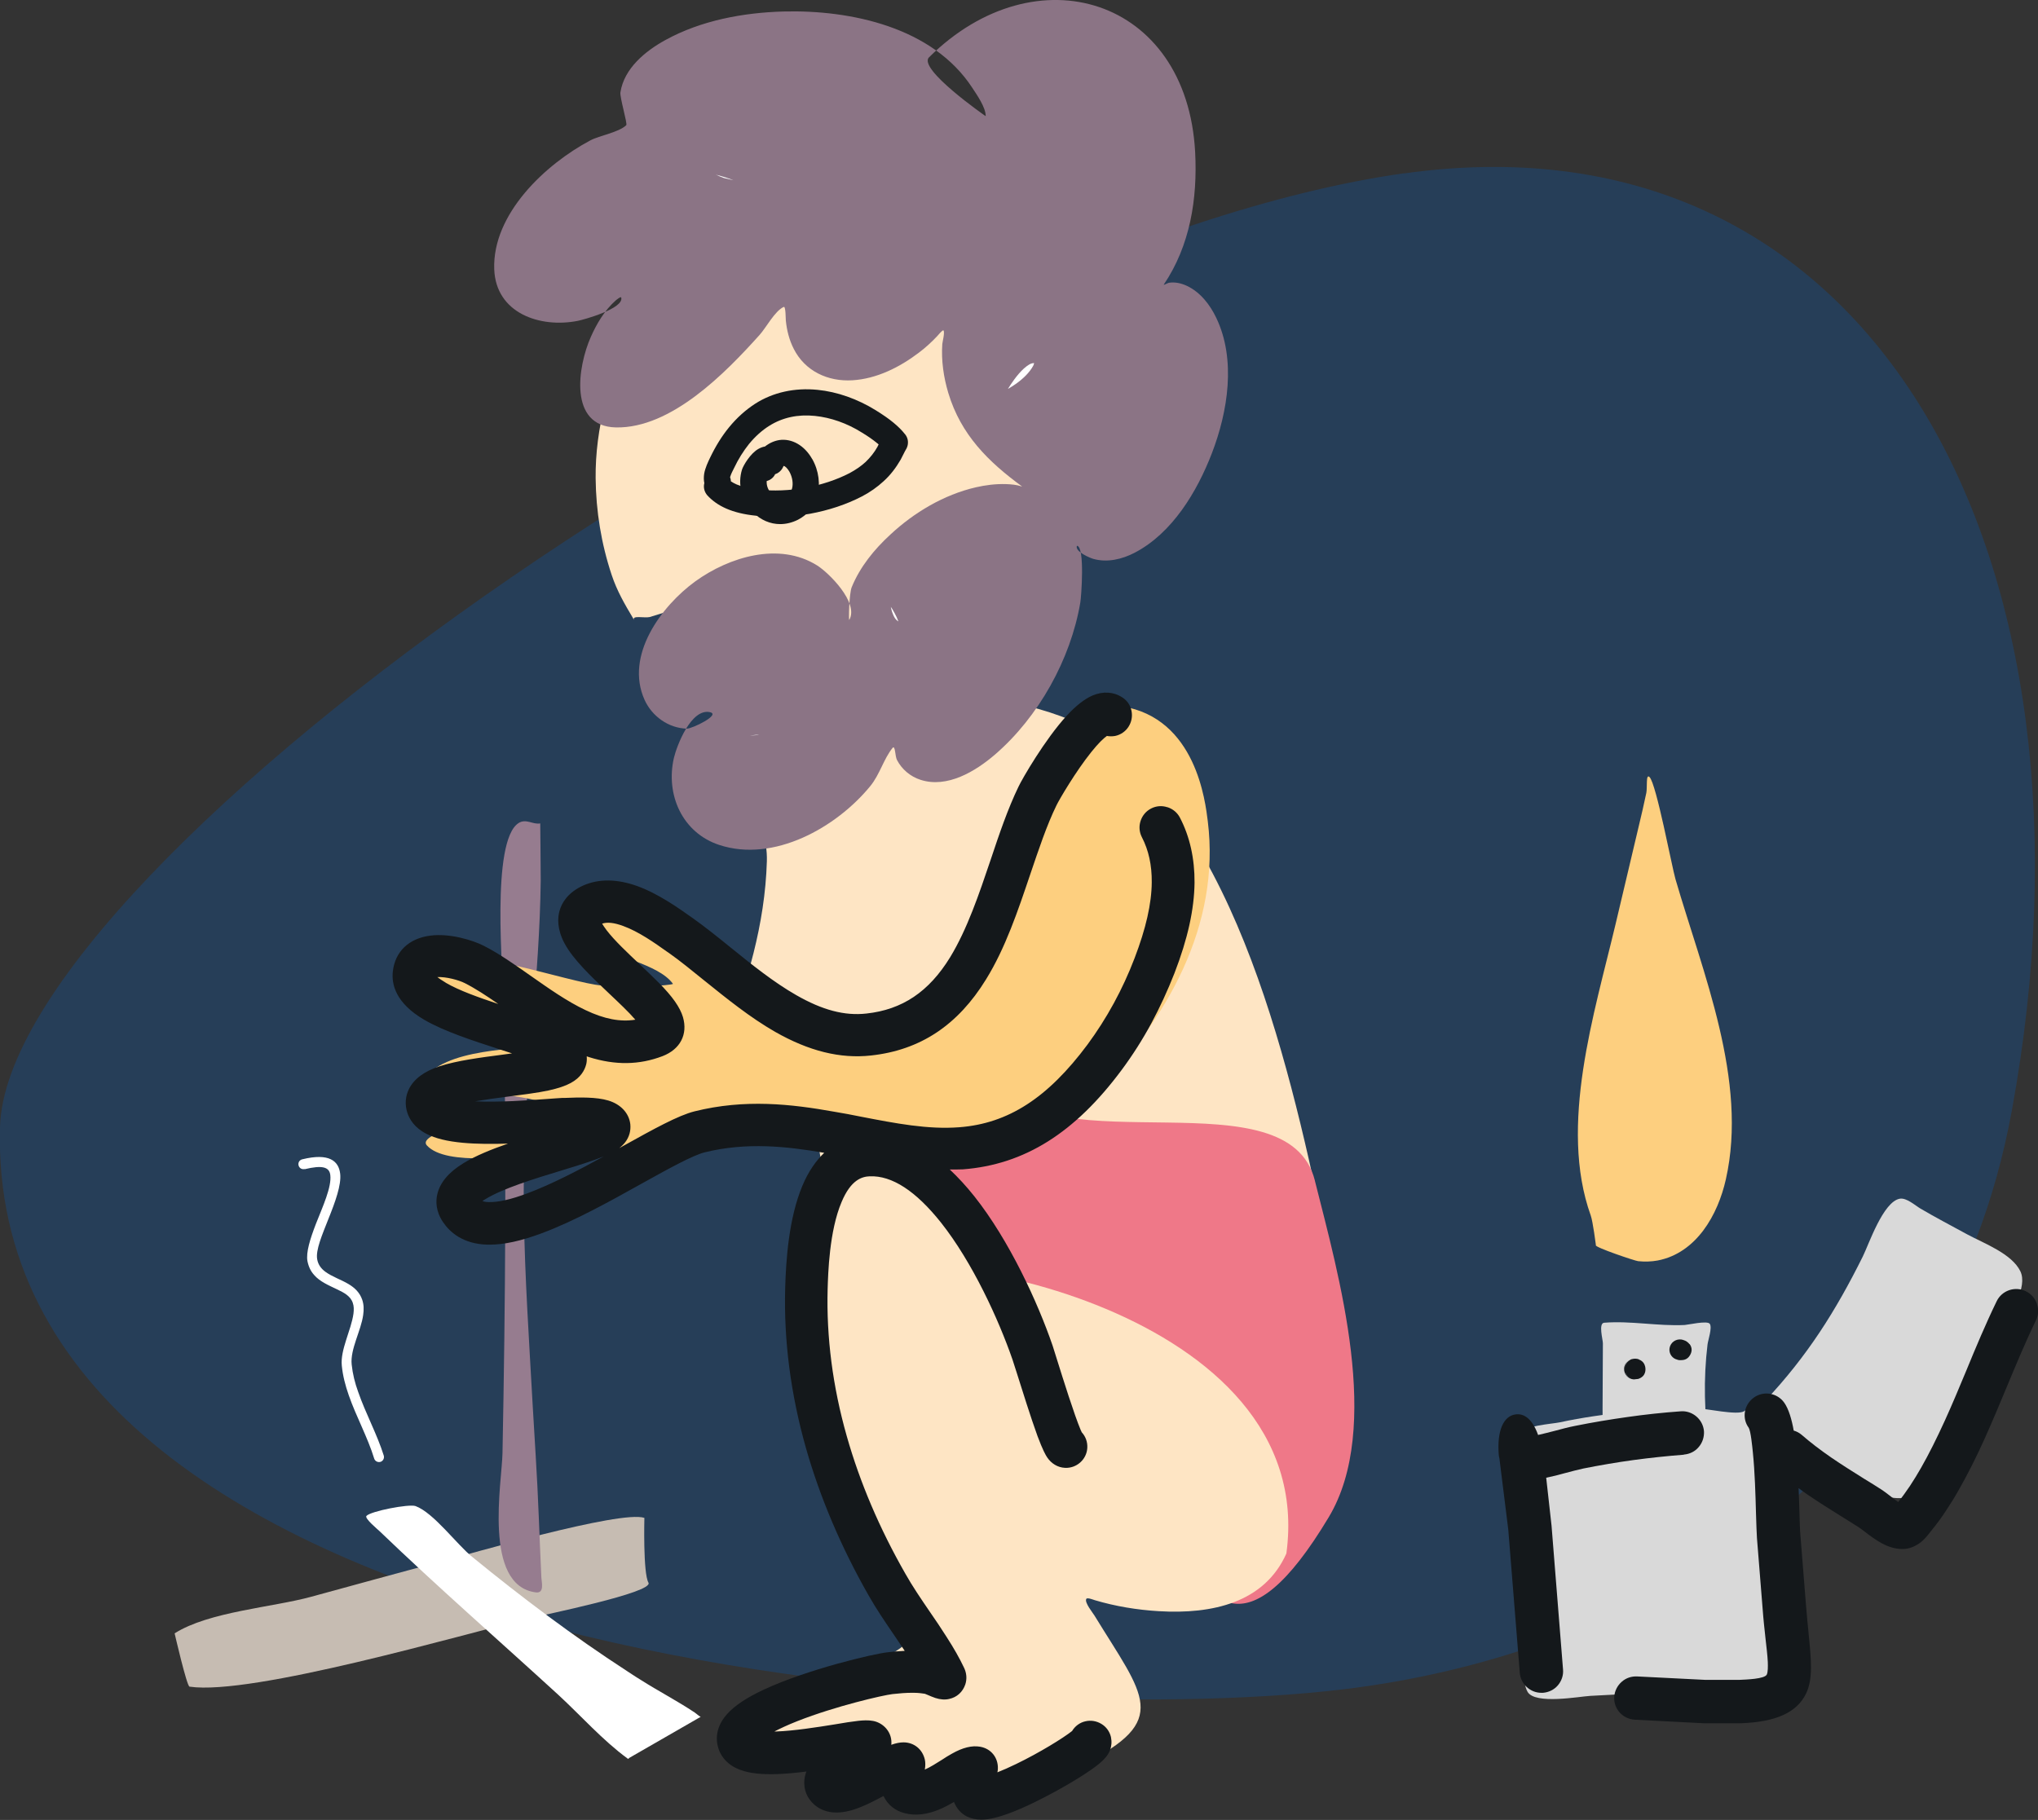 <?xml version="1.0" encoding="UTF-8"?>
<svg xmlns="http://www.w3.org/2000/svg" id="Capa_2" data-name="Capa 2" viewBox="0 0 125.81 112.37">
  <rect x="0" y="0" width="125.81" height="112.37" fill="#333333" stroke="none"/>
  <defs>
    <style>
      .cls-1 {
        fill: #ef7888;
      }

      .cls-1, .cls-2, .cls-3, .cls-4, .cls-5, .cls-6, .cls-7, .cls-8, .cls-9, .cls-10 {
        fill-rule: evenodd;
      }

      .cls-2 {
        fill: #c6bcb2;
      }

      .cls-3 {
        fill: #263e58;
      }

      .cls-4 {
        fill: #fff;
      }

      .cls-5 {
        fill: #fdcf7f;
      }

      .cls-6 {
        fill: #967c8f;
      }

      .cls-7 {
        fill: #d9d9d9;
      }

      .cls-8 {
        fill: #8b7485;
      }

      .cls-9 {
        fill: #fee5c4;
      }

      .cls-11, .cls-10 {
        fill: #14181b;
      }
    </style>
  </defs>
  <g id="ilustración">
    <path class="cls-3" d="m86.67,10.7C54.78,15.19.46,53.13,0,69.59c-.89,32.57,60.67,37.37,82.88,34.72,18.28-2.19,37.14-13.03,41.31-35.71,6.26-34.05-8.36-62-37.53-57.89Z"></path>
    <path class="cls-9" d="m82.12,77.71c-2.12-10.03-5.18-25.5-13.9-32.07-4.65-3.5-17.93-4.1-22.39-.29-1.03.88-1.83,2.05-2.49,3.32,2.14.23,4.08,1.74,4,4.52-.12,3.94-1.23,7.46-2.52,10.98,1.78.57,3.39,1.9,4.43,3.5,1.79,2.78,1.69,6.11,1.61,9.32-.39,16,11.03,12.8,10.43,20.22,3.38.62,6.77.89,10.02.51,3.38-.4,6.62-1.78,8.93-4.34,3.86-4.28,2.98-10.51,1.89-15.68Z"></path>
    <path class="cls-1" d="m81.17,72.89c-1.65-6.57-15.94-.93-20.09-6.14-5.95-7.48-7.84,10.89,4.51,13.82,5.99,1.42,6.27,30.07,16.44,13.1,3.31-5.53.61-14.92-.86-20.77Z"></path>
    <path class="cls-1" d="m54.96,88.94c.09,1.11.11,2.23.1,3.37,0,.11-.02.21-.03.32.15.17.3.35.45.52-.13-1.82-.43-3.73-.51-4.18,0,0,0-.02,0-.03Z"></path>
    <path class="cls-2" d="m39.78,93.72c-1.46-.5-11,2.29-12.53,2.69-2.69.71-5.36,1.45-8.04,2.18-2.36.65-6.33.92-8.43,2.26,0,0,.75,3.26.92,3.29,3.84.57,16.8-3.21,20.9-4.2.93-.23,7.77-1.61,7.43-2.22-.34-.6-.25-4.01-.25-4.01Z"></path>
    <path class="cls-4" d="m38.81,108.58s.02.06-.08-.01c-1.54-1.13-2.87-2.64-4.27-3.93-3.68-3.37-7.44-6.65-11.04-10.11-.08-.08-.93-.78-.8-.93.27-.3,2.63-.75,3.03-.61,1.12.41,2.57,2.39,3.49,3.13,3.07,2.51,6.24,4.9,9.57,7.06.1.06.19.13.29.19.21.14.34.22.55.35,1.1.7,2.26,1.3,3.34,2.02.03.02.34.28.37.26.02-.01-4.45,2.56-4.45,2.56Z"></path>
    <path class="cls-6" d="m33.35,50.84c-.45.09-.87-.32-1.34-.02-1.72,1.11-.95,9.35-.92,10.99.18,9.31.11,18.6-.07,27.91-.03,1.78-1.23,8.18,2.06,8.6.55.07.35-.65.34-.91-.12-2.5-.19-5.01-.35-7.52-.13-2.05-.24-4.1-.36-6.16-.22-3.84-.43-7.68-.37-11.52.1-5.96.97-11.89,1.04-17.85,0-.71-.03-3.53-.03-3.53Z"></path>
    <path class="cls-4" d="m18.8,72.18c-.17.04-.33-.06-.37-.23-.04-.17.06-.33.23-.37,1.67-.41,2.25.11,2.34.89.08.69-.31,1.76-.73,2.8-.38.97-.79,1.91-.69,2.48.06.35.26.59.5.77.42.31.98.49,1.43.76.39.23.7.53.85.97.1.29.11.6.06.94-.13.97-.81,2.12-.71,3.06.06.58.2,1.14.4,1.69.46,1.33,1.17,2.62,1.58,3.93.05.16-.04.34-.2.39-.16.05-.34-.04-.39-.2-.4-1.31-1.11-2.59-1.57-3.91-.21-.6-.37-1.21-.43-1.83-.1-.98.58-2.19.72-3.21.03-.24.03-.46-.04-.66-.14-.43-.55-.64-.97-.84-.52-.25-1.07-.48-1.42-.89-.2-.22-.34-.5-.41-.85-.1-.54.17-1.39.52-2.3.43-1.09.98-2.28.89-3.02-.06-.5-.5-.62-1.58-.36Z"></path>
    <path class="cls-5" d="m69.22,43.64c-1.49-.23-3.94,2.26-5.13,4.38-2.48,4.42-5.21,14.25-10.09,16.4-3.24,1.43-10.78-5.41-13.95-7.05-.67-.35-1.35-.69-2.06-.97-1.66-.67-2.9.29-1.3,1.69,1.25,1.09,3.92,1.39,4.85,2.65.05.06-.98.13-1.05.13-1.11.05-2.22.04-3.32-.02-1.87-.11-9.53-2.85-10.63-1.43-1.49,1.9,8.31,4.17,9.53,4.51.11.03.79.14.82.3.02.11-1.2.21-1.28.22-2.38.28-6.91.11-8.88,1.61-.3.23.05.45.27.55,1.84.84,4.05.85,6,1.31.1.02.71.12.69.3-.02.18-.61.23-.73.25-2.03.4-4.34.63-6.2,1.62-.19.1-.65.36-.41.63,1.2,1.33,5.59.62,7.1.56,2.32-.09,4.89.09,7.06-.06,2.29-.16,4.46-1.03,6.81-.83,3.95.34,7.85,2.3,11.85,1.71,3.23-.48,6.11-2.47,8.39-4.7,4.52-4.42,7.79-10.33,7-16.69-.15-1.19-.72-6.38-5.31-7.1Z"></path>
    <path class="cls-9" d="m52.7,78.71c-6.11,3.6-1.74,13.3.57,17.69.79,1.5,2.4,3.13,2.71,4.83.21,1.17-10.32,4.15-9.62,6.48.6,2.02,17.27,2.82,20.46,1.24,5.51-2.73,3.79-4.22.75-9.19-.1-.17-.64-.82-.51-1.04.06-.1.45.06.52.08,1.28.38,2.61.6,3.95.68,3.32.2,6.53-.53,7.88-3.56,2.04-15.04-22.84-19.5-26.71-17.21Z"></path>
    <path class="cls-9" d="m46.09,14.08c-5.97,2.16-9.38,9.41-9.32,15.45.02,2.03.35,4.05.99,5.97.33.99.8,1.8,1.32,2.67.02.03.07.13.06.1-.14-.29.64-.1.96-.17.29-.07,3.53-1.14,3.59-1.05.01.02-.08.09-.08.1-1.37,1.87-.15,5.39,1.3,6.75,2.83,2.67,7.58,2.87,11.05,1.54,19.42-7.44,8.46-38.5-8.77-31.79-.22.08-1.09.43-1.09.43Z"></path>
    <path class="cls-8" d="m60.85,7.17c0-.55-.55-1.32-.83-1.75-2.44-3.74-7.5-4.82-11.66-4.71-2.48.07-5.08.55-7.28,1.76-1.24.68-2.55,1.75-2.78,3.23-.05.3.45,1.95.36,2.03-.47.45-1.64.63-2.22.94-2.77,1.47-6.05,4.54-5.93,7.95.1,2.73,2.84,3.65,5.16,3.19.36-.07,2.86-.76,2.68-1.44-.02-.09-.33.17-.34.18-.68.6-1.18,1.44-1.54,2.26-.8,1.8-1.39,5.52,1.55,5.58,3.42.07,6.77-3.37,8.87-5.71.4-.44.94-1.48,1.49-1.73.13-.06.12.76.13.83.06.61.21,1.21.49,1.76.7,1.38,2.11,2.03,3.62,1.94,1.5-.09,2.93-.81,4.11-1.71.4-.3.77-.64,1.11-1,.02-.02.35-.42.4-.37.1.11-.06.71-.07.84-.07,1.02.08,2.05.37,3.02.78,2.59,2.47,4.25,4.56,5.78.01,0-.02,0-.04-.01-.31-.1-.64-.13-.96-.14-.63-.02-1.26.06-1.87.2-1.97.46-3.8,1.55-5.27,2.92-.99.91-1.87,1.99-2.38,3.24-.16.37-.2,2.11-.15,2.02.6-1.06-1.27-2.91-1.99-3.36-2.35-1.47-5.43-.52-7.51.98-2.11,1.53-4.37,4.59-3.14,7.32.46,1.02,1.48,1.75,2.61,1.78.34,0,2.13-.87,1.42-1.02-1.16-.24-2.04,2.07-2.22,2.83-.52,2.27.52,4.62,2.8,5.37,3.37,1.11,7.24-1.08,9.33-3.64.58-.71.83-1.69,1.37-2.35.17-.2.15.51.27.74.3.58.83,1.03,1.46,1.23,1.64.53,3.38-.52,4.58-1.55,2.7-2.32,4.69-5.9,5.28-9.4.06-.33.29-3.43-.2-3.5,0,0-.01,0-.01,0-.14.36.83.76,1.02.81.86.24,1.77.02,2.54-.38,2.33-1.21,3.86-3.78,4.77-6.14.99-2.57,1.51-5.79.27-8.37-.38-.8-.98-1.58-1.81-1.97-.34-.16-.73-.25-1.11-.19-.11.02-.37.19-.31.1,1.61-2.39,2.08-5.27,1.93-8.15-.5-9.55-9.83-12.42-16.43-5.87-.71.71,3.48,3.62,3.48,3.62Z"></path>
    <path class="cls-11" d="m55.86,26.8c-.18-.23-.41-.46-.7-.7-.3-.25-.65-.49-1.1-.77-1.13-.7-2.38-1.14-3.59-1.26-1.41-.14-2.74.15-3.84.85-.59.38-1.14.87-1.63,1.47-.44.54-.82,1.15-1.17,1.88-.11.23-.3.62-.36.98-.03.2-.03.4.01.58-.07.26,0,.54.18.75.3.33.69.61,1.17.82.5.22,1.12.37,1.82.44.4.04.8.07,1.22.07.71,0,1.43-.06,2.14-.19,1.14-.21,2.24-.57,3.2-1.07.5-.26.95-.58,1.34-.94.42-.38.76-.83,1.05-1.33l.27-.53c.09-.14.13-.23.15-.31.07-.26.02-.52-.15-.73Zm-1.62.64l-.08.16c-.19.34-.43.64-.72.92-.28.26-.62.49-.99.69-.81.42-1.76.73-2.74.91-.97.17-1.97.21-2.89.11-.54-.06-1-.17-1.35-.32-.13-.06-.25-.12-.35-.19,0-.09-.02-.17-.05-.25,0-.02.01-.04.02-.07.05-.16.13-.31.23-.51.26-.55.57-1.04.92-1.48.38-.46.8-.84,1.25-1.12.81-.51,1.76-.72,2.82-.61.97.1,1.98.45,2.9,1.03.38.23.68.44.92.64.04.03.08.06.12.1Z"></path>
    <path class="cls-11" d="m50.13,28.33c-.47-.83-1.25-1.27-2.02-1.16-.31.05-.61.18-.89.4-.13.02-.26.07-.39.14-.51.28-.94,1.03-1.02,1.27-.29.91-.03,1.95.67,2.65.48.48,1.07.73,1.68.73.37,0,.74-.09,1.1-.27.58-.3.99-.79,1.18-1.42.22-.74.11-1.61-.3-2.33Zm-2.31,1s.02-.03.03-.05c.05-.02.1-.04.14-.06.18-.1.31-.26.38-.45.1,0,.24.15.36.35.19.34.25.75.16,1.06-.06.21-.19.36-.38.46-.43.22-.76-.04-.88-.16-.21-.21-.32-.49-.3-.78.2-.05.39-.18.5-.38Z"></path>
    <path class="cls-7" d="m108.99,86.47c2.57-2.74,4.32-5.5,6-8.88.37-.74,1.26-3.41,2.3-3.58.41-.06.94.42,1.26.61.95.56,1.93,1.07,2.9,1.6,1,.54,2.74,1.18,3.27,2.27.47.97-.6,2.57-1,3.4-1.26,2.62-2.61,5.2-3.97,7.77-.37.7-.95,2.45-1.85,2.74-1.98.64-4.9-1.92-6.51-2.78-.02-.01-1.86-1.38-2.06-1.05-.37.61.05,2.27.1,2.91.21,2.73.55,5.45.79,8.18.06.73.6,2.91-.08,3.52-.83.75-2.48.82-3.51.94-2.8.34-5.65.43-8.46.59-.69.04-3.41.55-3.87-.25-.4-.69-.11-2.09-.11-2.83,0-2.22-.03-4.44-.13-6.66-.07-1.55-.22-3.09-.34-4.63-.03-.4-.27-1.39-.04-1.77.33-.55,2.15-.65,2.61-.75,2.75-.59,5.69-.82,8.5-.86.51,0,2.49.45,2.88.17.24-.18,1.34-.65,1.34-.65Z"></path>
    <path class="cls-7" d="m105.26,89.02c.07.04.05-.83.05-.89-.01-.63-.04-1.26-.06-1.9-.02-1.08.03-2.15.16-3.22.03-.26.3-1.03.14-1.27-.14-.22-1.35.06-1.55.07-1.65.08-3.33-.27-4.97-.14-.37.03-.08,1.04-.08,1.27,0,1.36-.02,2.71-.02,4.07,0,.21,0,2.46.05,1.96.06-.5,6.28.05,6.28.05Z"></path>
    <path class="cls-5" d="m98.51,76.88c-.1.12,2.44.98,2.62.99.4.04.8.03,1.19-.04,2.41-.46,3.73-2.83,4.22-5.01,1.38-6.11-1.43-12.76-3.11-18.54-.22-.75-1.18-5.88-1.6-6.3-.24-.24-.13.65-.2.98-.15.71-.31,1.41-.48,2.11-.47,2-.95,4-1.42,6-1.3,5.48-3.52,12.43-1.53,17.98.13.35.32,1.84.32,1.84Z"></path>
    <g>
      <path class="cls-11" d="m72.06,49.84c-.34-.11-.69-.08-1,.08-.31.16-.54.43-.65.77-.11.33-.08.69.08,1,.42.81.62,1.73.61,2.79-.01,1.32-.36,2.85-1.06,4.68-.37.97-.8,1.9-1.28,2.78-.49.9-1.04,1.76-1.63,2.56-2.45,3.29-4.89,4.87-7.91,5.1-1.94.15-3.94-.24-6.06-.65-.55-.11-1.11-.22-1.67-.31-2.63-.47-5.5-.8-8.62-.02-1,.25-2.5,1.08-4.39,2.13-.08.04-.16.09-.25.14.15-.12.27-.24.37-.37.25-.33.35-.71.31-1.11-.08-.68-.59-1.23-1.36-1.46-.73-.22-1.76-.2-2.68-.16h-.16c-.22.01-.57.04-1.01.07-1.11.08-2.9.21-4.37.14.65-.11,1.38-.21,2.09-.3.9-.12,1.74-.22,2.44-.37.59-.13,1.04-.28,1.37-.46.63-.34.86-.8.95-1.13.03-.1.06-.29.04-.52.05.02.09.03.14.05,1.62.51,3.1.49,4.54-.06,1.09-.42,1.57-1.34,1.26-2.41-.18-.6-.64-1.27-1.52-2.15-.35-.35-.75-.73-1.15-1.11-.76-.72-1.55-1.46-2.04-2.1-.14-.19-.23-.32-.28-.41.32-.11.74-.06,1.29.14.97.35,1.97,1.06,2.7,1.58l.12.08c.71.5,1.44,1.1,2.22,1.73,1.38,1.11,2.8,2.26,4.35,3.15,2.09,1.19,4.02,1.67,5.92,1.46,3.04-.33,5.36-1.87,7.1-4.7,1.2-1.94,1.97-4.24,2.72-6.46.53-1.56,1.02-3.04,1.63-4.29.18-.37,1.18-2.08,2.15-3.29.45-.56.75-.84.96-.99.17.03.34.03.51,0,.34-.07.64-.28.82-.56.19-.29.26-.64.19-.99s-.27-.64-.57-.83c-.53-.35-1.18-.39-1.83-.12-.49.21-1.03.63-1.6,1.25-1.35,1.47-2.75,3.9-2.98,4.39-.66,1.37-1.18,2.9-1.72,4.52-.71,2.1-1.44,4.27-2.5,6.01-1.31,2.13-2.95,3.23-5.17,3.47-1.34.15-2.71-.21-4.33-1.14-1.4-.8-2.75-1.89-4.05-2.94-.8-.65-1.56-1.26-2.39-1.85-.82-.58-2.07-1.47-3.37-1.94-1.26-.45-2.38-.46-3.35-.03-.96.44-1.32,1.09-1.45,1.56-.12.42-.16,1.12.3,1.99.54,1.02,1.69,2.1,2.79,3.14.58.55,1.18,1.11,1.59,1.59-.92.15-1.92-.04-3.07-.59-1.15-.54-2.29-1.35-3.39-2.12-1.01-.71-1.96-1.38-2.91-1.86-.67-.34-2.09-.78-3.29-.62-1.32.17-2.17.98-2.31,2.21-.09.79.17,1.95,1.93,2.98,1.25.73,3.06,1.31,4.66,1.83.26.08.52.17.77.25-.19.03-.39.05-.59.08-1.39.18-2.82.37-3.87.71-.95.31-1.59.78-1.9,1.4-.23.46-.27.98-.1,1.49.13.38.43.91,1.18,1.29.54.28,1.27.46,2.24.55.87.08,1.85.08,2.79.05-1.04.36-2.02.76-2.75,1.21-.92.56-1.46,1.21-1.62,1.94-.09.4-.1,1.02.36,1.7.41.61,1.22,1.35,2.74,1.39.05,0,.09,0,.14,0,.89,0,1.94-.23,3.2-.7,2-.74,4.23-1.98,6.2-3.08,1.62-.9,3.14-1.74,3.87-1.92,2.59-.64,5.07-.37,7.38.03-.5.48-.97,1.13-1.35,2.04-.84,2.01-1.01,4.57-1.06,6.32-.09,3.22.34,6.54,1.28,9.86.87,3.06,2.17,6.12,3.86,9.09.48.85,1.04,1.67,1.58,2.46.22.33.44.65.66.98-.4.02-.76.05-1.07.09-.9.1-4.92,1.05-7.6,2.29-1.08.5-1.86,1.02-2.32,1.55-.82.94-.63,1.81-.46,2.24.16.38.51.9,1.33,1.19.55.2,1.28.28,2.22.25.58-.02,1.21-.08,1.83-.16-.26.69-.11,1.31.2,1.73.28.39.96,1,2.26.74.73-.14,1.54-.55,2.3-.96.25.54.72.92,1.33,1.07.65.16,1.36.08,2.12-.24.31-.13.61-.29.9-.46.16.4.43.71.8.9.25.12.54.19.88.19.24,0,.51-.03.79-.1,1-.23,2.32-.86,3.25-1.35,1.36-.71,2.69-1.53,3.29-2.04.31-.26.52-.53.62-.79.1-.26.12-.53.06-.82-.08-.34-.29-.63-.59-.81-.3-.18-.65-.24-.99-.16-.35.08-.64.3-.82.6,0,0,0,0,0,0-.54.43-2.01,1.34-3.46,2.04-.43.21-.82.38-1.15.51.02-.09.03-.17.03-.23.02-.68-.42-1.23-1.09-1.35-.51-.09-1.08.05-1.75.43-.2.11-.41.24-.62.38-.35.22-.71.45-1.05.6.04-.24.04-.44,0-.62-.15-.64-.67-1.06-1.32-1.06h0c-.22,0-.47.05-.75.15.04-.36-.07-.72-.31-1-.18-.21-.42-.37-.71-.45-.09-.02-.36-.1-1.01-.03-.37.04-.88.12-1.46.22-1.12.18-2.51.4-3.64.44-.03,0-.06,0-.09,0,.35-.18.81-.4,1.42-.64,2.36-.93,5.28-1.6,5.87-1.67.38-.04.86-.09,1.33-.08.28,0,.53.04.67.06l.15.06c.16.07.35.15.5.2.3.1.61.12.85.06.48-.1.84-.43,1-.9.11-.34.08-.7-.08-1.03-.28-.59-.62-1.19-1.07-1.89-.34-.54-.7-1.07-1.06-1.59-.54-.79-1.05-1.54-1.49-2.32-1.59-2.78-2.81-5.64-3.62-8.5-.87-3.06-1.26-6.12-1.18-9.07.03-.98.1-3.59.86-5.38.58-1.39,1.27-1.57,1.73-1.59,1.38-.06,2.86.91,4.41,2.86,1.94,2.45,3.55,5.97,4.41,8.45.04.12.13.41.26.81.33,1.04.87,2.78,1.29,3.93.32.85.49,1.15.59,1.3.26.39.66.63,1.1.65.71.04,1.34-.51,1.38-1.23.02-.36-.1-.7-.34-.96-.02-.05-.05-.1-.07-.15-.4-.95-1.09-3.16-1.46-4.34-.13-.42-.23-.73-.27-.86-.92-2.68-2.68-6.51-4.83-9.22-.5-.63-1.01-1.18-1.52-1.66.27,0,.54,0,.81-.01,3.79-.29,6.91-2.24,9.81-6.15.66-.89,1.28-1.86,1.83-2.88.52-.97,1-2.01,1.42-3.08.82-2.12,1.22-3.94,1.24-5.59.01-1.48-.29-2.84-.9-4.01-.16-.31-.43-.54-.77-.65Zm-41.89,24.38c-.17,0-.3-.03-.39-.06.05-.04.12-.08.2-.13,1.07-.65,2.97-1.24,4.65-1.75,1.05-.32,1.96-.6,2.64-.88-1.58.87-3.26,1.74-4.74,2.29-.99.37-1.79.55-2.36.53Zm-2.66-13.55c-.25-.15-.41-.26-.51-.34.54-.03,1.31.18,1.69.37.65.33,1.34.78,2.07,1.29-1.2-.4-2.42-.83-3.24-1.31Z"></path>
      <path class="cls-11" d="m103.95,89.81c.36-.03.69-.19.92-.47.23-.27.34-.62.32-.97-.06-.74-.72-1.29-1.44-1.23-1.12.08-2.22.2-3.27.35-1.07.15-2.16.33-3.25.55-.41.08-.82.19-1.23.3-.35.09-.7.18-1.05.26-.4-1.12-.96-1.33-1.39-1.27-.76.1-1.15,1.03-1.04,2.47,0,.08.02.15.04.23l.55,4.42.71,8.84c.06.7.65,1.23,1.33,1.23.03,0,.07,0,.1,0,.36-.03.69-.19.92-.46.23-.27.35-.62.32-.97l-.71-8.89-.33-2.96c.4-.08.79-.18,1.18-.29.38-.1.75-.2,1.12-.28,1.01-.2,2.05-.38,3.08-.52,1.03-.14,2.08-.25,3.11-.33Z"></path>
      <path class="cls-11" d="m125.74,80.49c-.12-.34-.36-.61-.69-.77-.67-.32-1.47-.04-1.79.62-.68,1.4-1.29,2.86-1.87,4.27-.43,1.03-.86,2.07-1.32,3.08-.52,1.14-.99,2.08-1.48,2.94-.22.38-.44.75-.68,1.11-.23.34-.47.68-.73,1-.19-.13-.37-.27-.53-.4-.18-.14-.34-.26-.46-.34-.37-.24-.74-.47-1.12-.7-.67-.42-1.34-.84-2-1.29-.74-.51-1.32-.96-1.84-1.41-.15-.13-.32-.22-.5-.27-.12-.68-.31-1.34-.59-1.73h0c-.43-.6-1.27-.74-1.87-.31-.29.21-.49.52-.55.87-.06.35.02.71.23.99.13.21.22,1.15.26,1.55.12,1.18.16,2.58.19,3.71.02.67.04,1.23.06,1.55l.35,4.36c.05.69.12,1.31.18,1.86.06.54.12,1.02.14,1.44.01.29.01.61-.06.77-.13.28-1.28.31-1.68.33h-2.14s-4.17-.21-4.17-.21c-.36-.02-.7.09-.97.33-.27.24-.43.56-.46.92-.05.74.51,1.37,1.26,1.42l4.27.22h2.28c2.18-.08,3.46-.66,4.03-1.83.44-.9.32-2.08.16-3.7-.05-.52-.11-1.1-.16-1.73l-.35-4.38c-.03-.3-.04-.83-.06-1.47-.01-.44-.03-.92-.05-1.41.17.13.33.25.52.38.69.47,1.4.92,2.11,1.36.36.22.72.45,1.07.67.1.06.22.16.37.27.3.23.68.52,1.05.72.44.24.87.36,1.26.36.08,0,.15,0,.23-.01.33-.04.66-.19.95-.42.24-.19.43-.44.57-.62l.08-.1c.3-.37.61-.78.9-1.23.28-.42.54-.84.78-1.27.53-.93,1.06-1.97,1.6-3.17.46-1.03.9-2.07,1.33-3.11.58-1.39,1.17-2.82,1.83-4.18.16-.32.18-.68.06-1.02Z"></path>
    </g>
    <g>
      <path class="cls-10" d="m104.3,83s-.1-.15-.29-.23c-.02,0-.07-.02-.08-.03-.33-.12-.7.04-.83.37-.13.33.04.7.37.82,0,0,.01,0,.02,0,.05.03.11.04.17.05.07,0,.11,0,.13,0,.36,0,.49-.23.54-.31.11-.19.16-.43-.03-.69Z"></path>
      <path class="cls-10" d="m101.17,83.93c-.11-.04-.23-.05-.35-.03-.3.04-.55.28-.56.6-.02.35.25.65.6.67.04,0,.22-.02.27-.03.49-.16.47-.58.43-.76-.03-.11-.09-.33-.39-.44Zm-.51.02c-.14.07-.26.19-.32.34-.03.08-.05.17-.04.25-.01-.19.04-.46.36-.6Zm-.33.77c.06.18.19.33.38.4-.27-.1-.35-.28-.38-.4Z"></path>
    </g>
    <path class="cls-4" d="m46.27,45.42c.17-.01.4-.03.59-.04-.13-.02-.28,0-.43.02-.05,0-.1.02-.15.02Zm8.72-7.95c.04.21.11.41.19.58.07.14.16.25.28.32-.11-.32-.35-.72-.38-.77-.03-.04-.06-.09-.09-.13Zm7.24-13.46c.17-.1.34-.21.5-.32.43-.31.81-.67,1.05-1.1.02-.03.04-.11.06-.17-.21-.01-.42.15-.63.33-.43.39-.81.97-.98,1.25,0,0,0,0,0,0Zm-18.05-13.23c.17.08.34.15.51.21.03.01.3.07.59.14-.2-.08-.43-.16-.67-.23-.14-.04-.29-.08-.44-.12Z"></path>
  </g>
</svg>
